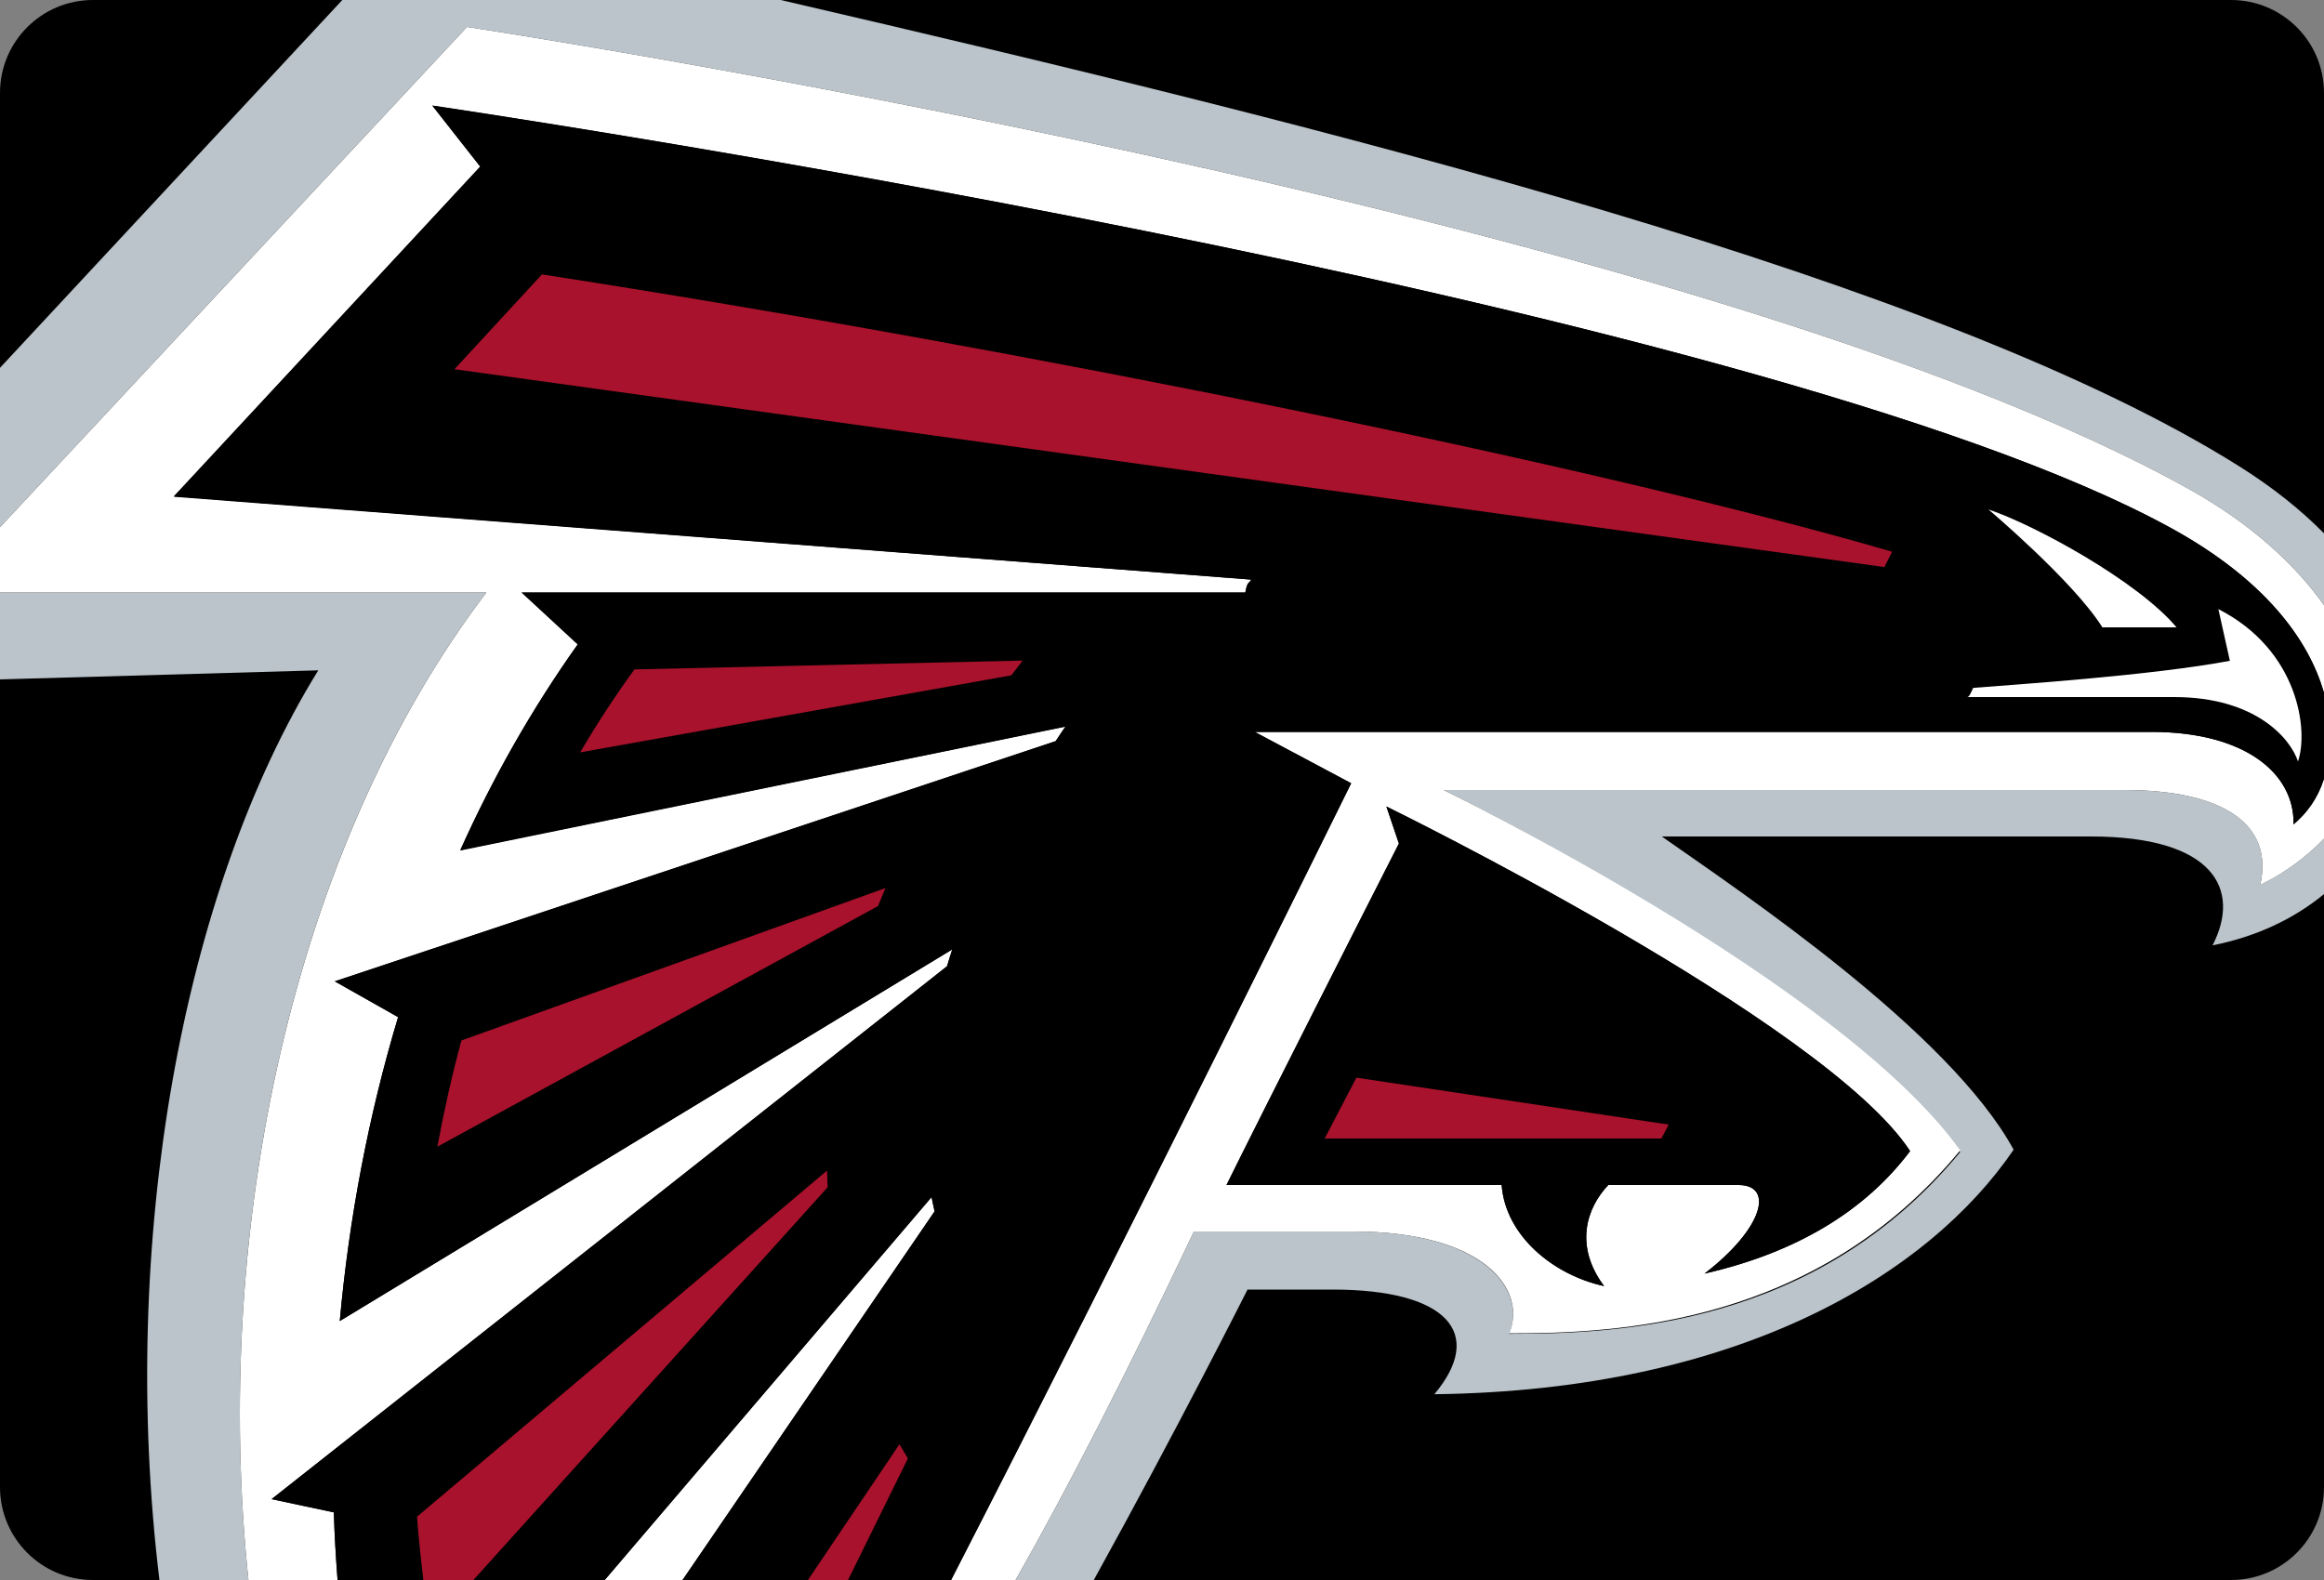 <svg width="200" height="136" xmlns="http://www.w3.org/2000/svg" xmlns:svg="http://www.w3.org/2000/svg">
 <rect width="100%" height="100%" fill="#808080" stroke="none"/>
 <g class="layer">
  <title>Layer 1</title>
  <path d="m200,128c0,4.42 -3.58,8 -8,8l-184,0c-4.42,0 -8,-3.58 -8,-8l0,-120c0,-4.42 3.58,-8 8,-8l184,0c4.42,0 8,3.58 8,8l0,120z" fill="#000000" id="svg_1"/>
  <path d="m200,45.91l0,-37.91c0,-4.42 -3.58,-8 -8,-8l-124.82,0c47.55,11.02 100.06,24.07 125.64,40.21c2.85,1.8 5.23,3.72 7.18,5.7z" fill="none" id="svg_3"/>
  <path d="m8,0c-4.42,0 -8,3.58 -8,8l0,23.66l29.46,-31.66l-21.46,0z" fill="none" id="svg_4"/>
  <path d="m27.39,57.7l-27.39,0.78l0,69.92c0,4.42 3.58,7.6 8,7.6l5.72,0c-3.51,-29 1.92,-59.31 13.68,-78.3l-0.01,0z" fill="none" id="svg_5"/>
  <path d="m190.41,81.37c2.49,-4.83 0.1,-9.37 -10.48,-9.37c-4.34,0 -11.36,0 -36.92,0c7.14,5 24.75,16.86 30.28,26.98c-7.27,10.66 -23.47,20.64 -49.85,20.98c4.39,-5.24 1.13,-8.96 -8.77,-8.96c-8.02,0 -2.4,0 -7.31,0c0,0 -6.04,12 -13.23,25l97.87,0c4.42,0 8,-3.18 8,-7.6l0,-51.44c-2.67,2.2 -5.94,3.69 -9.59,4.41z" fill="none" id="svg_6"/>
  <path d="m41.86,51l-41.86,0l0,7.48l27.39,-0.78c-11.75,18.99 -17.18,49.3 -13.67,78.3l7.66,0c-3.14,-30 3.72,-63 20.48,-85z" fill="#BBC4CA" id="svg_7"/>
  <path d="m114.67,111c9.9,0 13.16,3.77 8.77,9.01c26.38,-0.33 42.58,-10.39 49.85,-21.05c-5.53,-10.13 -23.14,-21.96 -30.28,-26.96c25.56,0 32.58,0 36.92,0c10.58,0 12.97,4.54 10.48,9.37c3.65,-0.72 6.92,-2.21 9.59,-4.41l0,-4.77c-1.42,1.48 -3.24,2.87 -5.49,3.97c1.18,-5.18 -3.11,-8.16 -11.72,-8.16c-3.78,0 -58.55,0 -58.55,0s34.13,16.74 44.45,31.16c-12.39,15.03 -29.47,15.65 -38.81,15.65c1.55,-3.71 -2.09,-8.81 -13.44,-8.81c-2.92,0 -13.69,0 -13.69,0c-5.69,12 -10.8,22 -15.35,30l6.73,0c7.19,-13 13.23,-25 13.23,-25c4.91,0 -0.71,0 7.31,0z" fill="#BBC4CA" id="svg_8"/>
  <path d="m188.6,42.23c4.97,2.79 8.82,6.22 11.4,9.86l0,-6.18c-1.95,-1.98 -4.33,-3.9 -7.18,-5.7c-25.58,-16.14 -78.09,-29.19 -125.64,-40.21l-37.72,0l-29.46,31.66l0,13.72l40.19,-43.06c0,0 105.72,15.96 148.41,39.91z" fill="#BBC4CA" id="svg_9"/>
  <path d="m23.37,129.04l58.13,-45.87c0.14,-0.49 0.3,-0.97 0.45,-1.45l-52.71,31.99c0.8,-8.82 2.46,-17.65 5.02,-26.16l-5.45,-3.08l62.04,-20.68c0.27,-0.42 0.55,-0.84 0.84,-1.26l-52.08,10.64c2.81,-6.26 6.17,-12.16 10.11,-17.7l-4.83,-4.47l62.28,0c0.17,-1 0.34,-0.77 0.51,-1.11l-92.72,-7.13l26.37,-28.41l-4.12,-5.25c0,0 113.72,16.66 149.62,36.35c7.98,4.38 11.85,9.55 13.17,14.2l0,-7.56c-2.58,-3.64 -6.43,-7.07 -11.39,-9.86c-42.7,-23.95 -148.42,-39.91 -148.42,-39.91l-40.19,43.06l0,5.62l41.86,0c-16.75,22 -23.62,55 -20.48,85l7.67,0c-0.15,-2 -0.26,-3.8 -0.32,-5.82l-5.36,-1.14z" fill="#FFFFFF" id="svg_10"/>
  <path d="m116.44,106c11.36,0 14.99,5.06 13.44,8.77c9.35,0 26.42,-0.71 38.81,-15.75c-10.32,-14.41 -44.45,-31.02 -44.45,-31.02s54.77,0 58.55,0c8.6,0 12.9,2.98 11.72,8.17c2.25,-1.1 4.07,-2.5 5.49,-3.98l0,-5.16c-0.55,1.72 -1.48,2.96 -2.62,3.93c0.09,-4.47 -4.3,-7.96 -12.2,-7.96c-6.09,0 -77.17,0 -77.2,0l8.3,4.42c0,0 -19.02,38.58 -34.43,68.58l5.55,0c4.55,-8 9.66,-18 15.35,-30c0,0 10.77,0 13.69,0zm3.95,-33.38l-1.08,-3.2c0,0 37.73,18.46 45.07,29.66c-3.87,5.15 -9.77,8.74 -17.69,10.54c5.06,-3.88 6.02,-7.62 2.91,-7.62c-1.44,0 -6.16,0 -11.19,0c-1.91,2 -2.93,5.27 -0.37,8.7c-4.32,-0.94 -8.48,-4.3 -8.81,-8.7c-9.89,0 -23.68,0 -23.68,0c3.16,-6.4 12.29,-24.4 14.83,-29.38l0.01,0z" fill="#FFFFFF" id="svg_11"/>
  <path d="m80.17,103.04l-28.13,32.96l6.7,0l21.69,-31.73c-0.09,-0.44 -0.18,-0.78 -0.26,-1.23z" fill="#FFFFFF" id="svg_12"/>
  <path d="m138.05,110.7c-2.57,-3.43 -1.55,-6.7 0.36,-8.7c5.03,0 9.75,0 11.19,0c3.11,0 2.15,3.74 -2.91,7.63c7.92,-1.81 13.82,-5.41 17.69,-10.55c-7.33,-11.2 -45.07,-29.66 -45.07,-29.66l1.08,3.19c-2.55,4.99 -11.68,22.99 -14.84,29.39c0,0 13.79,0 23.68,0c0.33,4.4 4.49,7.76 8.82,8.7zm-21.33,-17.91l26.88,3.98c-0.2,0.41 -0.41,0.83 -0.63,1.23l-28.97,0l2.72,-5.21z" id="svg_13"/>
  <path d="m107.98,63c0.03,0 71.11,0 77.2,0c7.9,0 12.29,3.49 12.2,7.96c1.14,-0.97 2.07,-2.21 2.62,-3.93l0,-7.38c-1.32,-4.65 -5.19,-9.83 -13.17,-14.2c-35.9,-19.7 -149.63,-36.37 -149.63,-36.37l4.13,5.25l-26.37,28.39l92.72,7.17c-0.17,0.34 -0.34,0.11 -0.51,1.11l-62.28,0l4.83,4.46c-3.94,5.55 -7.3,11.49 -10.11,17.75l52.08,-10.66c-0.29,0.42 -0.57,0.83 -0.84,1.25l-62.04,20.67l5.45,3.08c-2.56,8.52 -4.22,17.34 -5.02,26.16l52.71,-31.99c-0.15,0.48 -0.31,0.96 -0.45,1.45l-58.13,45.87l5.36,1.14c0.06,2.02 0.17,3.82 0.32,5.82l7.38,0c-0.22,-2 -0.41,-3.55 -0.54,-5.45l35.28,-29.89c0.02,0.54 0.04,0.93 0.06,1.47l-30.49,33.87l11.3,0l28.13,-32.96c0.08,0.45 0.17,0.79 0.26,1.23l-21.69,31.73l10.79,0l7.88,-11.69c0.24,0.44 0.48,0.79 0.72,1.23l-5.15,10.46l8.87,0c15.41,-30 34.43,-68.58 34.43,-68.58l-8.3,-4.42zm-20.95,-4.87l-37.1,6.63c1.44,-2.46 3,-4.85 4.67,-7.14l33.41,-0.76c-0.33,0.42 -0.66,0.85 -0.99,1.27l0.01,0zm-11.47,19.86l-37.92,20.71c0.57,-3.08 1.25,-6.13 2.07,-9.14l36.49,-13.12c-0.22,0.52 -0.43,1.03 -0.64,1.55zm111.75,-23.99l-6.38,0c-2.52,-4 -9.81,-10.15 -9.81,-10.15c3.95,1.32 12.83,6.15 16.19,10.15zm-17.5,5.24c3.38,-0.27 15.34,-1.15 22.09,-2.42l-0.99,-4.32c6.92,3.53 7.77,10.37 6.85,13c-0.63,-1.92 -3.6,-5.5 -10.66,-5.5c-5.87,0 -14.92,0 -17.79,0c0.17,0 0.34,-0.42 0.5,-0.76zm-130.7,-27.46l7.53,-8.16c41.45,6.41 91.02,16.53 116.19,23.87c-0.21,0.43 -0.44,0.87 -0.66,1.31l-123.06,-17.02z" fill="black" id="svg_14"/>
  <path d="m197.76,65.54c0.92,-2.64 0.07,-9.58 -6.85,-13.11l0.99,4.45c-6.75,1.27 -18.71,2.06 -22.09,2.33c-0.16,0.33 -0.33,0.79 -0.51,0.79c2.88,0 11.92,0 17.8,0c7.06,0 10.03,3.61 10.66,5.54z" fill="#FFFFFF" id="svg_15"/>
  <path d="m180.93,54l6.38,0c-3.36,-4 -12.24,-8.83 -16.19,-10.15c0,0 7.29,6.15 9.81,10.15z" fill="#FFFFFF" id="svg_16"/>
  <path d="m143.6,96.8l-26.87,-4.04l-2.73,5.24l28.97,0c0.22,-0.4 0.43,-0.79 0.63,-1.2z" fill="#a8122c" id="svg_17" transform="matrix(1 0 0 1 0 0)"/>
  <path d="m77.41,124.31l-7.88,11.69l3.45,0l5.15,-10.46c-0.24,-0.44 -0.48,-0.78 -0.72,-1.23z" fill="#a8122c" id="svg_18"/>
  <path d="m71.17,100.76l-35.28,29.79c0.13,1.9 0.32,3.45 0.54,5.45l4.31,0l30.49,-33.81c-0.02,-0.55 -0.04,-0.89 -0.06,-1.43z" fill="#a8122c" id="svg_19" transform="matrix(1 0 0 1 0 0)"/>
  <path d="m162.83,47.49c-25.17,-7.34 -74.74,-17.46 -116.19,-23.87l-7.53,8.16l123.06,17.03c0.22,-0.45 0.45,-0.89 0.66,-1.32z" fill="#a8122c" id="svg_20" transform="matrix(1 0 0 1 0 0)"/>
  <path d="m37.64,98.7l37.92,-20.71c0.21,-0.52 0.42,-1.03 0.64,-1.55l-36.49,13.12c-0.82,3.01 -1.5,6.06 -2.07,9.14z" fill="#a8122c" id="svg_21" transform="matrix(1 0 0 1 0 0)"/>
  <path d="m49.93,64.76l37.1,-6.63c0.32,-0.42 0.65,-0.85 0.98,-1.27l-33.41,0.76c-1.67,2.29 -3.23,4.68 -4.67,7.14z" fill="#a8122c" id="svg_22" transform="matrix(1 0 0 1 0 0)"/>
 </g>
</svg>